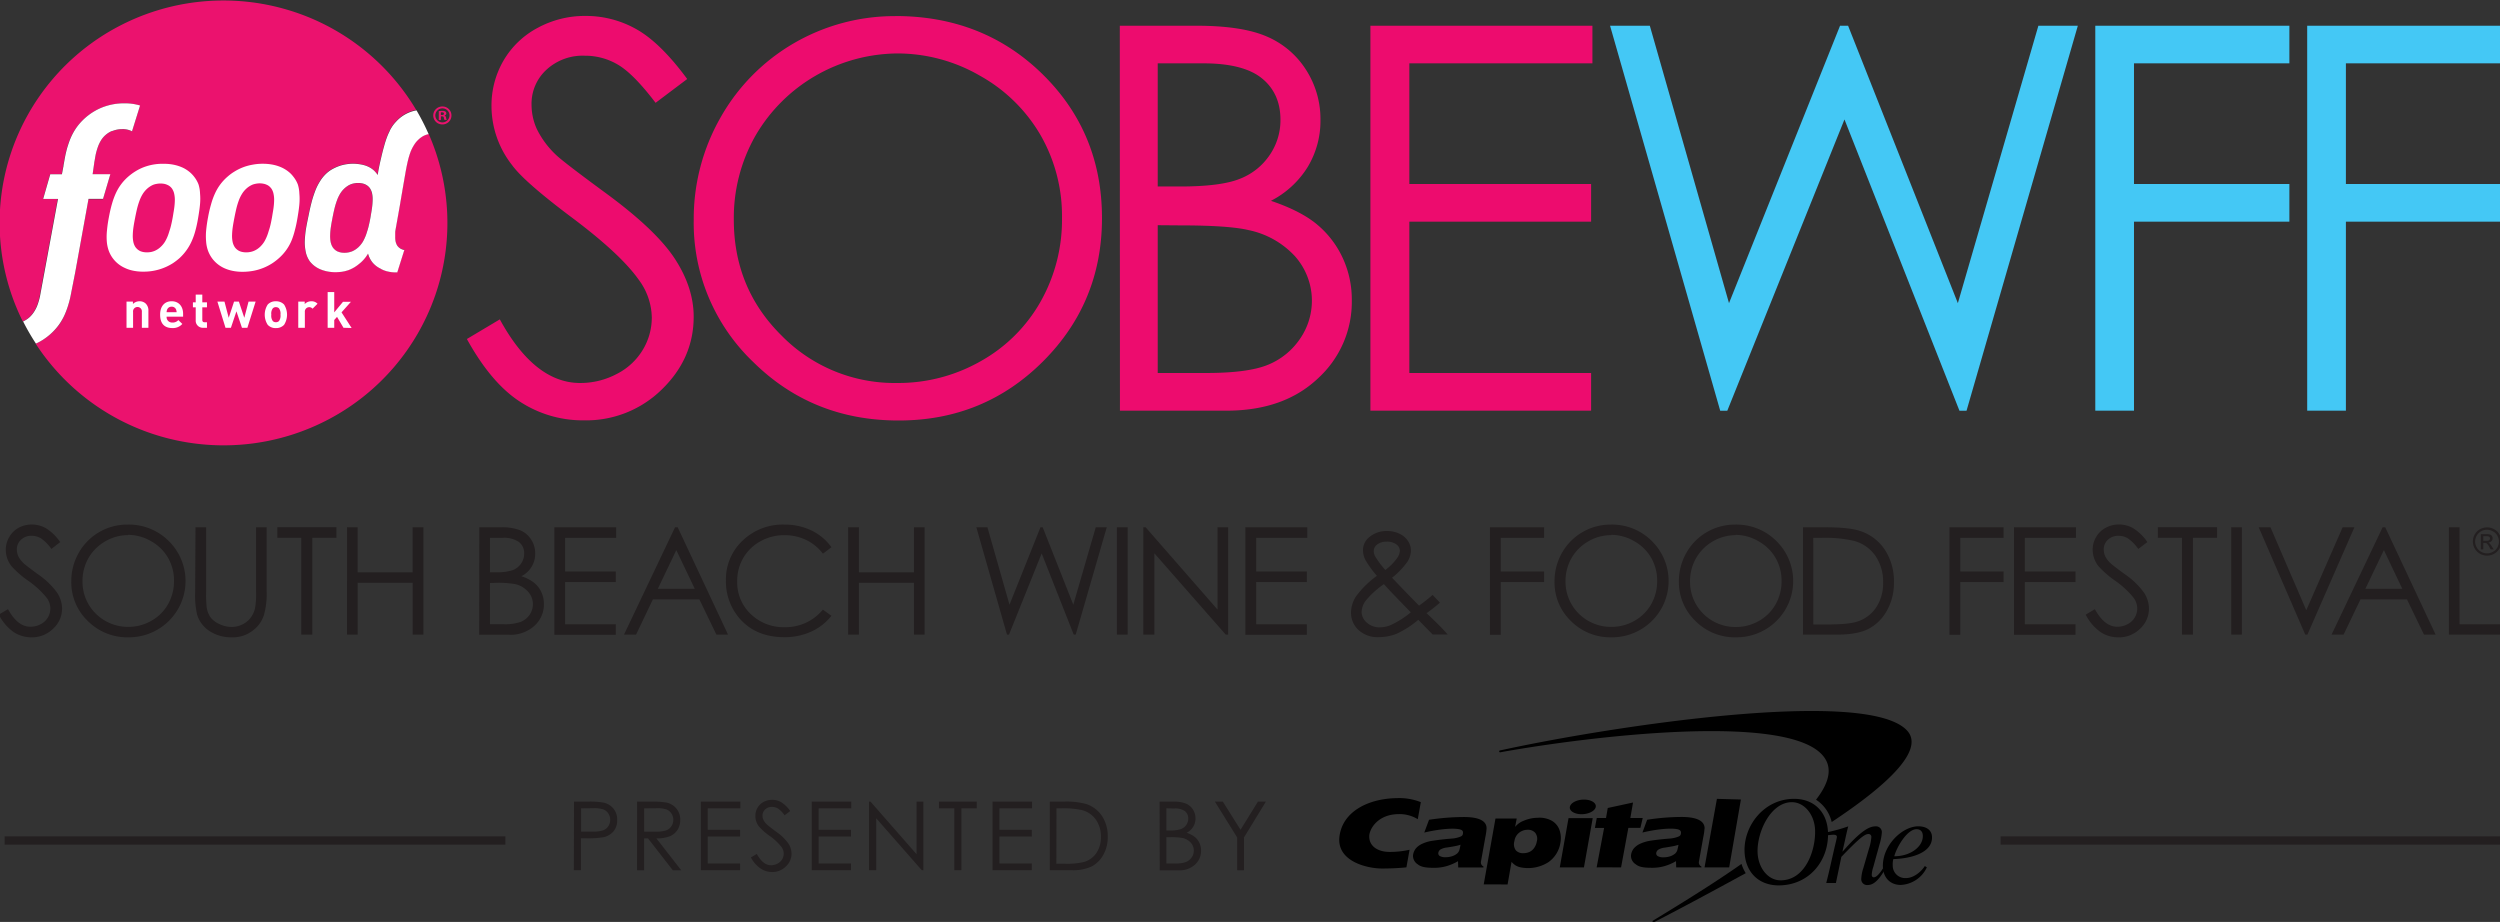 <svg fill="none" height="111" viewBox="0 0 301 111" width="301" xmlns="http://www.w3.org/2000/svg"><rect x="0" y="0" width="301" height="111" fill="#333333" stroke="none"/><path d="M56.213 40.816l3.965-2.364c2.791 5.107 6.016 7.66 9.674 7.66a9.325 9.325 0 0 0 4.409-1.089 7.723 7.723 0 0 0 3.138-2.915 7.522 7.522 0 0 0 1.078-3.876 7.818 7.818 0 0 0-1.586-4.568c-1.458-2.059-4.123-4.538-7.994-7.439-3.871-2.9-6.287-5.019-7.248-6.355a11.516 11.516 0 0 1-2.473-7.088 10.717 10.717 0 0 1 1.459-5.508 10.374 10.374 0 0 1 4.105-3.923 11.874 11.874 0 0 1 5.756-1.432c2.165-.01 4.293.55 6.17 1.623 1.912 1.082 3.937 3.072 6.075 5.97l-3.808 2.868c-1.756-2.308-3.253-3.83-4.49-4.567a7.75 7.75 0 0 0-4.04-1.106A6.432 6.432 0 0 0 65.788 8.4a5.538 5.538 0 0 0-1.79 4.19c0 1.011.214 2.01.63 2.932a10.89 10.89 0 0 0 2.307 3.118c.614.59 2.623 2.134 6.028 4.631 4.037 2.963 6.805 5.6 8.306 7.91 1.5 2.31 2.25 4.626 2.25 6.948 0 3.358-1.278 6.279-3.836 8.761a12.965 12.965 0 0 1-4.31 2.806 13.03 13.03 0 0 1-5.07.914 13.838 13.838 0 0 1-7.708-2.254c-2.308-1.497-4.436-4.01-6.383-7.541zm51.589-38.884c7.066 0 12.979 2.342 17.74 7.024 4.761 4.683 7.14 10.454 7.137 17.311 0 6.779-2.375 12.535-7.124 17.269-4.75 4.734-10.541 7.098-17.374 7.092-6.915 0-12.753-2.354-17.514-7.062a23.2 23.2 0 0 1-5.357-7.802 23.077 23.077 0 0 1-1.785-9.276 24.595 24.595 0 0 1 3.253-12.384 23.933 23.933 0 0 1 8.847-8.923 24.13 24.13 0 0 1 12.177-3.24zm.208 4.504a20.001 20.001 0 0 0-9.85 2.702 19.842 19.842 0 0 0-7.203 7.203 19.982 19.982 0 0 0-2.605 10.121c0 5.508 1.921 10.16 5.764 13.956a19.007 19.007 0 0 0 6.358 4.271c2.39.98 4.956 1.463 7.541 1.423a20.032 20.032 0 0 0 10.049-2.618 18.8 18.8 0 0 0 7.213-7.16 20.027 20.027 0 0 0 2.588-10.092 19.55 19.55 0 0 0-2.588-9.982 19.29 19.29 0 0 0-7.29-7.143 19.82 19.82 0 0 0-9.977-2.681zm26.813-3.339h9.197c3.695 0 6.537.437 8.526 1.31a10.418 10.418 0 0 1 4.712 4.016 10.962 10.962 0 0 1 1.726 6.02c.023 1.976-.5 3.92-1.513 5.622a11.206 11.206 0 0 1-4.451 4.114c2.427.819 4.293 1.78 5.598 2.885a11.525 11.525 0 0 1 3.048 4 11.9 11.9 0 0 1 1.091 5.083 12.421 12.421 0 0 1-1.03 5.159 12.497 12.497 0 0 1-3.075 4.28c-2.737 2.576-6.411 3.863-11.021 3.86H134.84zm4.566 4.53v14.827h2.669c3.246 0 5.63-.299 7.15-.898a7.666 7.666 0 0 0 3.624-2.834 7.41 7.41 0 0 0 1.335-4.3c0-2.121-.747-3.786-2.239-4.995-1.492-1.21-3.871-1.81-7.137-1.8zm0 19.488v17.794h5.782c3.41 0 5.91-.33 7.499-.992a8.515 8.515 0 0 0 3.837-3.105 8.065 8.065 0 0 0 1.432-5.079 8.074 8.074 0 0 0-2.02-4.877 10.476 10.476 0 0 0-5.59-3.152c-1.586-.379-4.35-.568-8.292-.568zm25.607-24.018h26.731v4.53h-22.042v14.527h21.885v4.537h-21.885v18.218h21.885v4.537h-26.574z" fill="#ed0c6e"/><path d="M193.851 3.097h4.787l9.534 33.402 13.37-33.402h.968L235.726 36.5l9.695-33.402h4.75l-13.4 46.353h-.853l-13.843-35.07-14.108 35.07h-.853zm58.422 0h23.368v4.53h-18.708v14.527h18.708v4.537h-18.708v22.75h-4.66V3.098zm25.513 0h23.372v4.53h-18.712v14.527h18.712v4.537h-18.712v22.75h-4.66V3.098z" fill="#44c8f5"/><path d="M32.675 22.7c-.075-.1-.161-.19-.256-.271a1.204 1.204 0 0 0-.32-.19 1.504 1.504 0 0 0-.383-.12 2.326 2.326 0 0 0-.887 0 2.137 2.137 0 0 0-.427.115 2.616 2.616 0 0 0-.729.47 2.98 2.98 0 0 0-.537.648c-.158.259-.29.533-.392.818-.113.312-.209.63-.286.953-.08.34-.157.704-.23 1.08-.072.378-.14.734-.192 1.081-.05.321-.079.645-.09.97-.012.284.008.568.06.848.045.233.135.456.265.656.145.205.342.369.571.475.123.053.252.091.384.114a2.484 2.484 0 0 0 .921-.012c.146-.028.289-.07.426-.128a2.442 2.442 0 0 0 .742-.487c.208-.195.388-.42.533-.665.153-.27.282-.554.383-.847.06-.161.115-.335.162-.509s.086-.3.12-.457a26.193 26.193 0 0 0 .414-2.14 7.72 7.72 0 0 0 .08-.949c.013-.27-.008-.54-.064-.805a1.794 1.794 0 0 0-.268-.648zm-11.955 0a1.328 1.328 0 0 0-.576-.462 1.714 1.714 0 0 0-.383-.123 2.447 2.447 0 0 0-.887.005 2.137 2.137 0 0 0-.426.114c-.13.055-.256.122-.375.2a2.91 2.91 0 0 0-.354.27c-.208.19-.39.409-.538.648a4.406 4.406 0 0 0-.387.818 8.511 8.511 0 0 0-.29.958 23.48 23.48 0 0 0-.23 1.076 26.56 26.56 0 0 0-.192 1.076 7.96 7.96 0 0 0-.09.974c-.012.277.008.554.06.826.044.236.133.46.264.661.075.1.16.193.256.276.097.078.203.145.315.199.124.052.252.09.384.114.15.027.303.04.456.038.156-.004.311-.02.465-.046.146-.031.288-.075.426-.132a2.458 2.458 0 0 0 .742-.491 2.89 2.89 0 0 0 .533-.661c.155-.27.284-.553.384-.847.06-.166.115-.34.166-.517.051-.178.081-.297.12-.45.08-.338.153-.698.225-1.067.035-.178.064-.347.094-.512.03-.166.064-.378.09-.56a7.72 7.72 0 0 0 .08-.949 3.21 3.21 0 0 0-.063-.805 1.794 1.794 0 0 0-.269-.631z" fill="#c51f41"/><g fill="#eb126e"><path d="M44.532 22.675a1.432 1.432 0 0 0-.58-.47 1.595 1.595 0 0 0-.388-.12 2.51 2.51 0 0 0-1.343.12c-.133.053-.26.12-.38.199a2.965 2.965 0 0 0-.895.928c-.16.268-.293.552-.396.847a8.945 8.945 0 0 0-.29.966 29.686 29.686 0 0 0-.427 2.177 8.46 8.46 0 0 0-.09.979c-.012.284.008.568.06.847.046.237.137.463.27.666.072.102.158.195.255.275.095.084.203.152.32.203.125.052.255.092.388.119.152.026.306.04.46.038a2.54 2.54 0 0 0 .895-.178c.138-.058.27-.129.393-.212a2.847 2.847 0 0 0 .899-.954c.154-.27.284-.553.388-.846.06-.166.115-.34.166-.517.052-.178.12-.424.167-.615.072-.305.136-.622.196-.953.03-.17.06-.334.08-.491.022-.157.065-.382.09-.564a8.02 8.02 0 0 0 .086-.957 3.254 3.254 0 0 0-.069-.814 1.815 1.815 0 0 0-.255-.673z"/><path d="M51.588 16.125a2.32 2.32 0 0 0-.426.127 2.217 2.217 0 0 0-.397.207c-.13.086-.253.183-.367.288a3.044 3.044 0 0 0-.567.683c-.17.268-.312.551-.426.847a9.67 9.67 0 0 0-.303 1.004c-.085.356-.166.737-.238 1.136-.047.237-.427 2.507-.75 4.355l-.427 2.393s0 .06-.026.149c-.025.089 0 .089-.025.131-.03.195-.056.377-.073.555v.449a2.59 2.59 0 0 0 .034.525c.033.201.104.394.21.568a1.275 1.275 0 0 0 .477.411c.102.051.211.088.324.11h.055l-.852 2.712h-.27a4.394 4.394 0 0 1-.886-.115 3.098 3.098 0 0 1-.738-.267 1.112 1.112 0 0 1-.119-.072 2.814 2.814 0 0 1-.99-.771 2.957 2.957 0 0 1-.52-1.042 4.203 4.203 0 0 1-.775.987l-.055.051c-.043.043-.09.08-.137.119l-.15.118a4.243 4.243 0 0 1-1.224.712 4.207 4.207 0 0 1-.852.208 6.13 6.13 0 0 1-.942.042 4.92 4.92 0 0 1-.882-.114 4.287 4.287 0 0 1-.797-.263 3.214 3.214 0 0 1-.666-.398 2.758 2.758 0 0 1-.511-.509 2.995 2.995 0 0 1-.508-1.165 5.588 5.588 0 0 1-.11-1.38c.021-.5.074-.999.157-1.492.086-.5.188-1 .29-1.483.103-.483.205-.979.329-1.47.123-.491.273-.975.452-1.449.17-.461.391-.901.66-1.313.258-.403.58-.761.955-1.06.217-.162.448-.304.691-.423.255-.128.52-.236.793-.322a5.9 5.9 0 0 1 .853-.178 5.28 5.28 0 0 1 1.769.089c.258.056.509.143.746.258.226.113.435.256.623.424.174.164.328.347.46.547.026-.178.051-.36.085-.547.086-.466.192-.957.312-1.462.119-.504.238-1 .37-1.457.116-.44.258-.87.427-1.292.055-.136.115-.267.179-.399 0-.033.043-.088.08-.16v-.034l.082-.149a8.85 8.85 0 0 1 .213-.351c.137-.202.29-.392.46-.568a4.347 4.347 0 0 1 2.444-1.39A26.924 26.924 0 0 0 34.11 1.037a27.097 27.097 0 0 0-20.037 2.25A26.816 26.816 0 0 0 1.219 18.726a26.622 26.622 0 0 0 1.527 19.98 3.025 3.025 0 0 0 1.321-1.17l.026-.037a4.13 4.13 0 0 0 .396-.814c.111-.312.204-.63.278-.953 0-.064 2.055-11.117 2.178-11.778h-1.77l.854-2.966H7.43l.145-.762c0-.106.034-.208.051-.318l.047-.246c.081-.474.175-1.008.273-1.385.062-.275.14-.547.23-.814.103-.331.226-.657.367-.974a7.012 7.012 0 0 1 3.688-3.52 7.175 7.175 0 0 1 2.733-.522h.064a6.297 6.297 0 0 1 1.833.263l-.972 3.114-.043-.021-.06-.034a2.417 2.417 0 0 0-1.07-.216c-.21 0-.42.02-.626.06a3.233 3.233 0 0 0-.537.16h-.055c-.138.053-.27.118-.396.195-.129.08-.251.17-.367.267a2.776 2.776 0 0 0-.554.635 3.96 3.96 0 0 0-.388.797 7.973 7.973 0 0 0-.282.974c0 .043-.055.314-.098.551-.042.237-.064.369-.072.424l-.2 1.406h2.131l-.878 2.966h-1.748l-1.612 8.897-.426 2.165c-.098.512-.183.94-.307 1.385a10.406 10.406 0 0 1-.524 1.5 7.195 7.195 0 0 1-.738 1.271c-.295.38-.628.729-.993 1.042a7.281 7.281 0 0 1-1.753 1.131A26.938 26.938 0 0 0 20.2 52.773a27.097 27.097 0 0 0 19.467-2.338 26.822 26.822 0 0 0 12.718-14.832 26.62 26.62 0 0 0-.767-19.47z"/><path d="M24.148 24.573c-.038.47-.11.983-.209 1.55-.098.568-.2 1.093-.328 1.568-.113.45-.264.889-.452 1.313a6.18 6.18 0 0 1-1.48 2.076 6.978 6.978 0 0 1-.792.61 6.508 6.508 0 0 1-3.479 1.021c-.43.01-.858-.027-1.28-.11a4.181 4.181 0 0 1-1.035-.339 3.691 3.691 0 0 1-1.932-2.059 4.333 4.333 0 0 1-.238-1.122 7.352 7.352 0 0 1 .02-1.327c.05-.536.128-1.069.231-1.597.107-.58.226-1.106.363-1.58.124-.45.284-.889.477-1.313a5.859 5.859 0 0 1 1.552-2.047c.25-.213.517-.407.797-.58.307-.191.631-.354.968-.487a6.348 6.348 0 0 1 2.46-.424c.43-.004.86.04 1.279.131.351.078.693.193 1.019.344.279.133.541.3.78.495.212.172.402.369.567.585.225.283.404.599.533.936.13.35.212.714.243 1.085.018.424-.003.85-.064 1.27zm11.955-.001c-.038.47-.111.983-.209 1.551s-.2 1.093-.328 1.568a9.128 9.128 0 0 1-.427 1.313 5.82 5.82 0 0 1-1.51 2.076 6.69 6.69 0 0 1-.792.61 6.415 6.415 0 0 1-2.136.877 7.08 7.08 0 0 1-1.339.144 5.902 5.902 0 0 1-1.279-.11 4.678 4.678 0 0 1-1.04-.335 3.697 3.697 0 0 1-1.927-2.063 4.165 4.165 0 0 1-.239-1.119 7.389 7.389 0 0 1 0-1.33 17.67 17.67 0 0 1 .23-1.601c.095-.532.218-1.058.367-1.576.123-.45.282-.89.478-1.314a5.859 5.859 0 0 1 1.551-2.046c.248-.216.515-.41.798-.58a6.042 6.042 0 0 1 2.132-.814 6.493 6.493 0 0 1 1.313-.119c.43 0 .858.046 1.279.136a4.87 4.87 0 0 1 1.01.343c.28.135.543.301.785.496.21.171.4.368.562.585.228.282.409.598.538.936.13.349.211.714.243 1.085.018.43-.002.86-.06 1.287z"/></g><path d="M32.509 27.242a6.933 6.933 0 0 1-.12.457c.065-.195.12-.398.171-.61.073-.3.132-.614.192-.945.03-.165.055-.33.081-.487-.03.17-.06.34-.094.513-.072.373-.145.733-.23 1.072z" fill="#c51f41"/><path d="M35.86 22.213a3.446 3.446 0 0 0-.537-.937 3.296 3.296 0 0 0-.563-.584 4.053 4.053 0 0 0-.784-.496 4.861 4.861 0 0 0-1.01-.343 6.075 6.075 0 0 0-1.28-.136c-.44-.005-.88.035-1.313.119-.756.133-1.48.41-2.132.813-.282.17-.55.364-.797.58a5.86 5.86 0 0 0-1.552 2.047 8.453 8.453 0 0 0-.477 1.313c-.15.519-.273 1.045-.367 1.576a17.636 17.636 0 0 0-.23 1.602c-.04.442-.04.888 0 1.33.027.382.108.758.238 1.119.132.348.314.675.542.97.368.468.843.842 1.386 1.093.332.152.681.264 1.04.335.42.083.85.12 1.279.11a7.07 7.07 0 0 0 1.338-.144 6.41 6.41 0 0 0 2.136-.877 6.69 6.69 0 0 0 .794-.61 5.82 5.82 0 0 0 1.509-2.076c.175-.427.317-.866.426-1.314.128-.474.235-.995.328-1.567.094-.572.171-1.08.21-1.55a7.194 7.194 0 0 0 0-1.272 4.12 4.12 0 0 0-.184-1.101zm-2.856 1.94a7.853 7.853 0 0 1-.081.949c-.026.178-.056.364-.09.555-.034.19-.051.322-.081.487-.06.33-.12.644-.192.945a6.979 6.979 0 0 1-.17.61c-.064.186-.103.348-.163.508-.101.294-.23.577-.383.848-.145.245-.325.47-.533.665a2.454 2.454 0 0 1-.742.487c-.137.057-.28.1-.426.127-.153.03-.309.047-.465.051a2.546 2.546 0 0 1-.456-.038 1.71 1.71 0 0 1-.384-.114 1.448 1.448 0 0 1-.571-.475c-.13-.2-.22-.423-.265-.657a3.68 3.68 0 0 1-.06-.847c.011-.325.041-.649.09-.97.052-.348.12-.708.192-1.08.073-.373.15-.742.23-1.08.077-.324.173-.642.286-.954.102-.285.234-.56.392-.818a2.98 2.98 0 0 1 .537-.648 2.608 2.608 0 0 1 .73-.47c.137-.053.28-.091.426-.115a2.324 2.324 0 0 1 .887 0c.132.023.261.063.383.119.116.047.224.111.32.19.095.082.18.172.256.272.13.197.22.417.264.648.056.263.08.532.069.8zM6.046 40.248a7.15 7.15 0 0 0 1.006-1.088c.289-.398.536-.824.737-1.271.213-.486.389-.988.525-1.5.124-.424.209-.873.307-1.386l.426-2.164 1.612-8.897h1.748l.878-2.966h-2.132l.2-1.407c0-.038.04-.216.073-.423.034-.208.09-.509.098-.551.072-.317.163-.63.273-.936.1-.28.23-.547.388-.797.151-.238.338-.453.554-.635a3.18 3.18 0 0 1 .367-.267c.126-.077.259-.142.396-.195h.056c.174-.07.354-.123.537-.161.207-.04.416-.06.627-.06a2.422 2.422 0 0 1 1.07.216l.06.034.042.022.972-3.114a6.297 6.297 0 0 0-1.833-.263h-.064a7.165 7.165 0 0 0-2.733.521 7.05 7.05 0 0 0-2.95 2.292 7.065 7.065 0 0 0-.72 1.233 8.738 8.738 0 0 0-.367.974 7.876 7.876 0 0 0-.23.814c-.099.377-.192.91-.273 1.385l-.047.246c0 .11-.034.212-.051.318l-.145.762H6.05l-.853 2.966h1.787c-.124.661-2.166 11.714-2.179 11.778a8.547 8.547 0 0 1-.277.953 4.13 4.13 0 0 1-.397.814l-.025.038a3.025 3.025 0 0 1-1.322 1.169c.462.916.976 1.806 1.54 2.665a6.43 6.43 0 0 0 .852-.462c.306-.197.597-.416.87-.657z" fill="#fff"/><path d="M20.558 27.242c-.038.152-.076.305-.119.449.06-.195.12-.394.166-.602.073-.3.132-.614.192-.94.03-.17.055-.33.081-.487-.03.165-.06.334-.094.512-.072.369-.145.729-.226 1.068z" fill="#c51f41"/><path d="M23.905 22.213a3.542 3.542 0 0 0-.533-.937 3.489 3.489 0 0 0-.567-.584 3.896 3.896 0 0 0-.78-.496 5.032 5.032 0 0 0-1.019-.343 5.734 5.734 0 0 0-1.279-.131 6.348 6.348 0 0 0-2.46.423 6.06 6.06 0 0 0-.968.488c-.28.173-.546.367-.797.58a5.859 5.859 0 0 0-1.552 2.046 8.911 8.911 0 0 0-.477 1.314c-.137.474-.256 1-.363 1.58a16.2 16.2 0 0 0-.23 1.597c-.047.44-.054.884-.021 1.326.03.383.11.76.238 1.123a3.64 3.64 0 0 0 1.932 2.059c.329.157.677.271 1.036.339.42.083.85.12 1.279.11a6.508 6.508 0 0 0 3.479-1.021c.278-.185.543-.389.793-.61A6.184 6.184 0 0 0 23.096 29c.187-.424.338-.864.451-1.314.128-.474.235-.995.328-1.567.094-.572.17-1.08.21-1.55a6.93 6.93 0 0 0 0-1.272 4.122 4.122 0 0 0-.18-1.084zm-2.856 1.94a7.833 7.833 0 0 1-.081.95c-.026.183-.056.37-.09.558a17.429 17.429 0 0 1-.273 1.428 6.41 6.41 0 0 1-.166.602c-.06.178-.107.351-.166.517-.1.294-.229.577-.384.847a2.887 2.887 0 0 1-.533.66 2.466 2.466 0 0 1-.742.492c-.137.057-.28.1-.426.132a3.322 3.322 0 0 1-.465.046 2.546 2.546 0 0 1-.456-.038 1.833 1.833 0 0 1-.384-.114 1.588 1.588 0 0 1-.315-.2 1.756 1.756 0 0 1-.256-.275 1.83 1.83 0 0 1-.264-.66 3.627 3.627 0 0 1-.06-.827c.01-.326.04-.652.09-.974.05-.34.119-.704.191-1.076.073-.373.15-.742.23-1.076.078-.325.175-.645.29-.958.101-.285.231-.559.388-.818.149-.24.33-.457.538-.648a2.742 2.742 0 0 1 .729-.471 2.14 2.14 0 0 1 .426-.113 2.457 2.457 0 0 1 .887-.004c.132.025.261.066.384.122a1.33 1.33 0 0 1 .575.462c.13.197.22.417.264.648.055.258.078.52.069.784zm26.638-9.503a4.25 4.25 0 0 0-.46.568 9.632 9.632 0 0 0-.214.352l-.08.148v.034c-.04.072-.065.127-.082.16a6.648 6.648 0 0 0-.179.4c-.169.42-.311.852-.426 1.291-.133.458-.252.945-.371 1.458-.12.512-.226.995-.312 1.461-.034.187-.06.369-.085.547a3.076 3.076 0 0 0-.46-.547 2.842 2.842 0 0 0-.623-.423 3.358 3.358 0 0 0-.746-.259 5.282 5.282 0 0 0-1.77-.089 5.804 5.804 0 0 0-.852.178 5.426 5.426 0 0 0-.793.322c-.243.12-.474.261-.69.424a4.357 4.357 0 0 0-.955 1.059 6.49 6.49 0 0 0-.661 1.313c-.178.474-.33.958-.452 1.45-.124.49-.23.99-.328 1.47-.099.478-.205.982-.29 1.482-.084.494-.136.992-.158 1.491-.02.464.017.928.11 1.382.084.42.257.817.508 1.165a3.133 3.133 0 0 0 1.177.906c.256.114.523.202.797.263.29.065.585.103.883.114.314.01.63-.004.942-.042.29-.04.576-.109.852-.208a4.244 4.244 0 0 0 1.224-.711l.15-.119c.046-.038.093-.076.136-.119l.055-.05a4.207 4.207 0 0 0 .776-.987c.102.378.28.732.52 1.042a2.814 2.814 0 0 0 .99.77c.038.027.077.051.119.073.233.12.481.21.737.267a4.4 4.4 0 0 0 .887.114h.269l.852-2.711h-.055a1.289 1.289 0 0 1-.802-.521 1.615 1.615 0 0 1-.209-.568 2.648 2.648 0 0 1-.034-.526v-.449c0-.177.043-.36.073-.555 0-.042.021-.089.026-.13.004-.043.025-.15.025-.15l.426-2.393c.312-1.847.704-4.118.75-4.355.073-.398.154-.78.24-1.136a9.5 9.5 0 0 1 .302-1.004c.114-.295.257-.58.427-.847.154-.254.345-.483.567-.682.113-.106.236-.203.366-.288a2.21 2.21 0 0 1 .397-.208c.138-.055.28-.098.426-.127a27.55 27.55 0 0 0-1.462-2.864c-.95.17-1.816.65-2.46 1.364zm-2.823 9.499c-.009.32-.037.64-.085.957-.026.182-.055.369-.09.564-.034.195-.05.322-.08.491-.06.33-.124.648-.197.953a7.534 7.534 0 0 1-.166.615c-.06.19-.107.352-.166.517a5.423 5.423 0 0 1-.388.847 3.177 3.177 0 0 1-.537.67 2.89 2.89 0 0 1-.363.283 2.33 2.33 0 0 1-.392.212 2.526 2.526 0 0 1-.895.178 2.574 2.574 0 0 1-.46-.038 2.068 2.068 0 0 1-.389-.119 1.242 1.242 0 0 1-.32-.203 1.449 1.449 0 0 1-.255-.275 1.854 1.854 0 0 1-.269-.666 3.72 3.72 0 0 1-.06-.847c.011-.328.04-.654.09-.979.051-.347.12-.711.192-1.088.072-.378.153-.75.234-1.09.079-.326.175-.649.29-.965a4.61 4.61 0 0 1 .397-.848 2.968 2.968 0 0 1 .895-.927c.12-.079.247-.146.38-.2a2.25 2.25 0 0 1 .426-.118 2.51 2.51 0 0 1 .917 0 1.595 1.595 0 0 1 .707.313c.099.08.186.173.26.276.13.198.22.42.265.652.055.275.075.555.06.835zM17.08 39.465v-1.907a.528.528 0 0 0-.53-.596.535.535 0 0 0-.509.374.528.528 0 0 0-.019.222v1.907h-.789v-3.153h.772v.288a1.097 1.097 0 0 1 .793-.326 1.038 1.038 0 0 1 .75.28 1.163 1.163 0 0 1 .32.894v2.017zm2.98-1.335a.649.649 0 0 0 .419.661.661.661 0 0 0 .276.042.883.883 0 0 0 .716-.296l.482.466a1.516 1.516 0 0 1-1.207.495c-.746 0-1.467-.339-1.467-1.618 0-1.03.559-1.61 1.382-1.61.886 0 1.385.644 1.385 1.508v.352zm1.134-.877a.547.547 0 0 0-.533-.326.549.549 0 0 0-.529.326.843.843 0 0 0-.073.339h1.207a.94.94 0 0 0-.072-.335zm3.291 2.211a.859.859 0 0 1-.868-.544.842.842 0 0 1-.053-.358v-1.56h-.337v-.6h.337v-.933h.793v.932h.563v.602h-.563v1.512c0 .183.085.284.273.284h.29v.665zm5.3.001h-.653l-.665-1.979-.665 1.979h-.652l-.977-3.153h.853l.512 1.95.643-1.95h.58l.653 1.95.511-1.95h.853zm4.416-.352a1.31 1.31 0 0 1-.985.39 1.286 1.286 0 0 1-.98-.39 2.252 2.252 0 0 1 0-2.449 1.28 1.28 0 0 1 .98-.39 1.318 1.318 0 0 1 .985.39 2.273 2.273 0 0 1 0 2.449zm-.614-1.991a.512.512 0 0 0-.37-.14.489.489 0 0 0-.367.14 1.054 1.054 0 0 0-.184.762c-.039.271.027.547.184.771a.487.487 0 0 0 .366.14.513.513 0 0 0 .371-.14c.155-.225.22-.5.184-.77a1.075 1.075 0 0 0-.184-.763zm4.047.046a.53.53 0 0 0-.93.398v1.898h-.793v-3.151h.776v.3a1.058 1.058 0 0 1 .797-.339.96.96 0 0 1 .746.297zm3.721 2.296l-.775-1.313-.337.377v.936h-.793v-4.3h.793v2.445l1.053-1.271h.955l-1.13 1.27 1.215 1.882-.98-.026z" fill="#fff"/><path d="M54.355 13.892a1.07 1.07 0 0 1-.68 1.012c-.136.053-.28.08-.425.077a1.09 1.09 0 0 1-.769-.317 1.077 1.077 0 0 1 0-1.527 1.09 1.09 0 0 1 .77-.317 1.085 1.085 0 0 1 1.019.656c.056.132.084.273.084.416zm-1.94 0c0 .225.09.44.25.6a.855.855 0 0 0 1.455-.6c0-.225-.09-.44-.25-.6a.855.855 0 0 0-1.455.6zm.665.564h-.252v-1.072a2.03 2.03 0 0 1 .426-.034.66.66 0 0 1 .376.08.292.292 0 0 1 .106.233.27.27 0 0 1-.221.25.324.324 0 0 1 .196.263c.01.093.037.184.08.267h-.272a.88.88 0 0 1-.085-.263c0-.114-.086-.17-.222-.17h-.12zm0-.606h.12c.14 0 .25-.047.25-.161 0-.115-.072-.161-.23-.161a.543.543 0 0 0-.14 0z" fill="#eb126e"/><path d="M209.677 104.014c-3.036 2.139-6.638 4.385-10.51 6.74l-.153.089a.122.122 0 0 0-.031.033.131.131 0 0 0-.016.043.118.118 0 0 0 .055.116.106.106 0 0 0 .042.015.114.114 0 0 0 .086-.02l.128-.068c3.283-1.695 7.056-3.724 10.851-5.8l.059-.034a4.625 4.625 0 0 1-.511-1.114zm19.944-16.044c-4.792-5.25-35.612-.53-48.718 2.317l-.303.064a.123.123 0 0 0-.098.135.119.119 0 0 0 .136.093l.303-.059c10.859-1.923 33.438-4.584 38.299.204 1.483 1.461 1.129 3.342-.589 5.562a4.409 4.409 0 0 1 1.885 2.686c6.706-4.436 11.217-8.664 9.085-11.002z" fill="#000"/><path d="M211.613 102.633c.064 1.847 1.24 3.359 2.771 3.359 2.984 0 4.238-3.626 4.152-6.05-.064-1.851-1.279-3.36-2.801-3.36-2.562.013-4.208 3.61-4.122 6.051zm-1.569-.098c-.111-3.152 2.374-6.355 5.968-6.355 2.414 0 3.995 1.597 4.081 4.046.119 3.326-2.205 6.376-5.969 6.376-2.413-.021-3.991-1.614-4.08-4.075zm-34.197-.835c-.164.06-.332.107-.504.14-.204.047-.584.115-1.129.199a1.993 1.993 0 0 0-.789.242.58.58 0 0 0-.247.385.368.368 0 0 0 .166.394c.223.117.474.168.725.149.254 0 .507-.039.75-.115.224-.068.432-.179.614-.326a.988.988 0 0 0 .264-.381c.064-.226.114-.455.15-.687zm3.137-1.936a7.553 7.553 0 0 1-.14.983l-.533 2.966a.537.537 0 0 0 .298.61v.118h-3.04l-.025-.754c-.458.27-.949.478-1.462.619a5.361 5.361 0 0 1-1.459.178c-.98 0-1.543-.102-1.931-.424a1.214 1.214 0 0 1-.567-1.059c.034-.321.162-.626.367-.877.225-.244.502-.436.81-.563a4.335 4.335 0 0 1 1.219-.339 30.527 30.527 0 0 1 2.29-.259 3.313 3.313 0 0 0 1.001-.224c.209-.081.29-.17.32-.339.06-.305-.038-.479-.447-.56-1.096-.211-3.147.14-4.204.403l.575-1.542a28.369 28.369 0 0 1 4.076-.33c2.175-.026 2.874.593 2.852 1.393zm8.813 4.673l1.053-5.931h2.912l-1.057 5.931zm1.215-7.287c.085-.487.853-.881 1.705-.881.853 0 1.497.394 1.412.881-.086.487-.853.881-1.706.881s-1.501-.398-1.411-.88zm13.076 4.567a6.15 6.15 0 0 1-.507.136c-.205.046-.58.11-1.13.199a1.935 1.935 0 0 0-.784.246.592.592 0 0 0-.252.377.372.372 0 0 0 .166.394c.225.12.479.173.734.152.253 0 .504-.039.746-.114.223-.07.431-.181.614-.326a.993.993 0 0 0 .26-.382c.064-.224.116-.452.153-.682zm3.134-1.944a6.57 6.57 0 0 1-.141.987l-.529 2.965a.55.55 0 0 0 .299.611v.101h-3.036l-.025-.754c-.458.27-.95.478-1.463.619a5.226 5.226 0 0 1-1.462.178c-.981 0-1.539-.098-1.927-.424a1.196 1.196 0 0 1-.567-1.055 1.59 1.59 0 0 1 .367-.881c.224-.245.501-.438.81-.564a4.738 4.738 0 0 1 1.215-.343c.541-.08 1.279-.174 2.293-.254.341-.024.676-.098.994-.22.213-.081.298-.174.328-.344.055-.296-.043-.474-.426-.559-1.1-.216-3.147.14-4.204.403l.571-1.542a27.88 27.88 0 0 1 4.08-.335c2.158-.009 2.857.614 2.836 1.41h-.013zm-35.511 2.537c-.793.178-1.604.265-2.417.259-1.39 0-2.494-.686-2.435-1.945.043-.847 1.041-2.605 3.577-2.605a4.174 4.174 0 0 1 2.264.614l.367-2.055a7.083 7.083 0 0 0-2.878-.483c-3.325.038-6.519 1.538-6.915 4.593-.397 3.054 3.411 3.885 5.116 3.881.976 0 1.995-.043 2.942-.14zm23.654-3.825l.209-1.204 3.044-.66-.324 1.864h1.492l-.282 1.19h-1.449l-.878 4.762s-2.929-.021-2.942 0l.899-4.753h-1.108l.226-1.2h1.113zm14.828 5.948l-2.967.004 1.492-8.257 2.887.08zm-24.246-4.529a1.667 1.667 0 0 0-1.036.348 1.549 1.549 0 0 0-.575 1.012 1.282 1.282 0 0 0 .17 1.115 1.143 1.143 0 0 0 .9.343c.254.005.506-.045.737-.149.231-.107.428-.274.572-.483.162-.235.271-.502.319-.783.053-.178.062-.366.026-.548a1.175 1.175 0 0 0-.23-.499 1.133 1.133 0 0 0-.883-.356zm-5.308 6.576l1.416-7.931h2.558l-.196 1.012a2.443 2.443 0 0 1 1.065-.754 4.394 4.394 0 0 1 1.65-.347 3.054 3.054 0 0 1 1.578.292c.475.23.843.632 1.032 1.123.191.514.236 1.072.128 1.61a3.51 3.51 0 0 1-1.437 2.317 4.545 4.545 0 0 1-3.385.619 1.94 1.94 0 0 1-.58-.229 2.539 2.539 0 0 1-.478-.424l-.477 2.72zm52.867-5.847c0-.479-.256-.797-.751-.797-1.193 0-2.464 2.322-2.681 3.258 1.94 0 3.466-1.156 3.432-2.461zm.256 3.643l.23.153a3.636 3.636 0 0 1-1.279 1.501 3.67 3.67 0 0 1-1.88.617c-1.139 0-2.072-.754-2.132-2.169-.094-2.542 2.298-4.89 4.263-4.89.853 0 1.616.365 1.65 1.272.073 2.016-2.775 2.631-4.655 2.673a2.373 2.373 0 0 0-.073.746 1.496 1.496 0 0 0 .453 1.122 1.519 1.519 0 0 0 1.142.42c.895 0 1.807-.729 2.264-1.445z" fill="#000"/><path d="M220.067 100.565c.205-.025.529-.063.669-.063.214 0 .427.042.427.254 0 .123-.222 1.021-.273 1.228l-.452 1.992a77.61 77.61 0 0 1-.559 2.338h1.164l.657-3.152c1.999-2.067 2.771-2.745 3.244-2.745a.344.344 0 0 1 .27.096.337.337 0 0 1 .097.268 5.955 5.955 0 0 1-.294 1.428l-.669 2.3c-.146.424-.23.866-.252 1.314a.707.707 0 0 0 .047.298.702.702 0 0 0 .733.435c.853 0 1.471-.886 2.013-1.754l-.158-.284c-.218.352-.725 1.11-1.122 1.11-.127 0-.247-.081-.251-.292.015-.32.077-.635.183-.937l.742-2.694c.152-.478.25-.971.29-1.47a.702.702 0 0 0-.21-.549.699.699 0 0 0-.557-.193c-.768 0-1.787.559-3.944 3.025h-.03l.273-1.203c.145-.657.29-1.343.426-1.822a19.12 19.12 0 0 1-2.477.695z" fill="#000"/><path d="M69.11 96.515h1.663a9.446 9.446 0 0 1 1.919.123c.457.105.866.357 1.164.716.31.384.471.867.452 1.36.024.49-.127.97-.427 1.36-.31.37-.739.626-1.215.724-.704.113-1.418.157-2.131.132h-.593v3.842h-.853l.022-8.257zm.853.81v2.8h1.407c.423.021.846-.032 1.25-.157.255-.095.473-.269.622-.496.15-.23.228-.497.226-.77a1.367 1.367 0 0 0-.226-.76 1.244 1.244 0 0 0-.597-.49 3.615 3.615 0 0 0-1.21-.145l-1.472.017zm6.741-.81h1.654c.628-.02 1.255.017 1.876.11.472.1.896.355 1.202.725.317.383.482.868.465 1.364.01.418-.101.83-.32 1.186a1.974 1.974 0 0 1-.912.775 4.231 4.231 0 0 1-1.637.267l2.984 3.834h-1.01l-2.985-3.834h-.469v3.834H76.7zm.853.81v2.804h1.432c.415.018.83-.035 1.228-.157.257-.097.475-.274.623-.504.15-.23.228-.498.225-.771a1.332 1.332 0 0 0-.822-1.242 3.618 3.618 0 0 0-1.22-.144l-1.466.013zm6.825-.81h4.758v.81h-3.93v2.584h3.896v.809h-3.9v3.245h3.9v.809h-4.724zm6.028 6.719l.708-.423c.5.911 1.07 1.364 1.706 1.364a1.66 1.66 0 0 0 .784-.191 1.42 1.42 0 0 0 .563-.521 1.34 1.34 0 0 0 .192-.69 1.41 1.41 0 0 0-.286-.814 6.685 6.685 0 0 0-1.424-1.326 7.186 7.186 0 0 1-1.279-1.127 2.051 2.051 0 0 1-.426-1.27 1.893 1.893 0 0 1 .26-.984c.171-.297.424-.54.729-.699a2.13 2.13 0 0 1 1.028-.254c.384-.004.763.095 1.095.288.431.277.8.639 1.083 1.063l-.678.513a3.24 3.24 0 0 0-.797-.818 1.422 1.422 0 0 0-.72-.195 1.145 1.145 0 0 0-.823.306.984.984 0 0 0-.32.745c0 .18.04.358.115.521.105.21.25.396.426.551.111.107.47.39 1.075.847.57.382 1.07.857 1.48 1.407.252.366.392.797.4 1.241a2.08 2.08 0 0 1-.687 1.559 2.286 2.286 0 0 1-1.667.666 2.467 2.467 0 0 1-1.372-.424 3.696 3.696 0 0 1-1.164-1.335zm7.321-6.719h4.762v.81h-3.93v2.584h3.896v.809h-3.897v3.245h3.897v.809h-4.728zm6.898 8.257v-8.257h.179l5.543 6.33v-6.33h.819v8.257h-.188l-5.487-6.253v6.253zm8.421-7.448v-.809h4.553v.81h-1.85v7.447h-.853v-7.448zm6.45-.809h4.763v.81h-3.931v2.584h3.897v.809h-3.897v3.245h3.897v.809H119.5zm6.894 8.257v-8.257h1.705a8.811 8.811 0 0 1 2.703.297 3.628 3.628 0 0 1 1.893 1.457 4.44 4.44 0 0 1 .678 2.478 4.321 4.321 0 0 1-.537 2.182 3.45 3.45 0 0 1-1.403 1.394 5.333 5.333 0 0 1-2.413.449zm.793-.779h.964a8.908 8.908 0 0 0 2.387-.216 2.738 2.738 0 0 0 1.475-1.089c.372-.574.56-1.246.537-1.928a3.511 3.511 0 0 0-.584-2.042 2.937 2.937 0 0 0-1.62-1.16 9.913 9.913 0 0 0-2.558-.234h-.588zm12.428-7.478h1.637a3.888 3.888 0 0 1 1.522.233c.353.145.651.395.853.716.208.32.316.692.311 1.072.005.352-.09.698-.272 1a1.989 1.989 0 0 1-.793.733c.361.109.699.282.997.512.231.198.418.442.546.716.129.285.195.595.192.907a2.214 2.214 0 0 1-.729 1.695 2.746 2.746 0 0 1-1.966.69h-2.281zm.815.81v2.66h.473c.432.02.865-.034 1.279-.161.262-.1.488-.275.648-.504a1.33 1.33 0 0 0 .234-.767 1.09 1.09 0 0 0-.396-.89 2.019 2.019 0 0 0-1.279-.322l-.959-.017zm0 3.473v3.165h1.027c.454.023.907-.037 1.339-.178a1.54 1.54 0 0 0 .682-.551c.167-.238.256-.522.256-.813a1.393 1.393 0 0 0-.363-.962 1.88 1.88 0 0 0-.993-.563 7.711 7.711 0 0 0-1.479-.098zm5.844-4.283h.955l2.132 3.39 2.094-3.39h.959l-2.639 4.317v3.949h-.819v-3.949z" fill="#231f20"/><path d="M.559 101.196h60.29m180.024 0h60.285" stroke="#231f20" stroke-miterlimit="10"/><path d="M-.145 74.001l1.108-.66c.776 1.427 1.676 2.118 2.695 2.118.428.003.85-.1 1.228-.3a2.12 2.12 0 0 0 1.177-1.894 2.185 2.185 0 0 0-.427-1.272c-.64-.787-1.39-1.48-2.225-2.059a11.322 11.322 0 0 1-2.025-1.766 3.211 3.211 0 0 1-.691-1.979c0-.541.147-1.073.426-1.538.26-.461.644-.842 1.109-1.101a3.321 3.321 0 0 1 1.607-.398c.599 0 1.187.156 1.705.453a5.823 5.823 0 0 1 1.706 1.665l-1.062.822a4.963 4.963 0 0 0-1.249-1.271 2.142 2.142 0 0 0-1.13-.31 1.777 1.777 0 0 0-1.279.475 1.559 1.559 0 0 0-.499 1.17c0 .281.059.56.175.817.163.318.381.604.644.847.17.166.733.593 1.68 1.293a9.457 9.457 0 0 1 2.32 2.203c.394.573.612 1.25.626 1.944a3.274 3.274 0 0 1-1.079 2.436 3.598 3.598 0 0 1-2.613 1.038 3.855 3.855 0 0 1-2.132-.627 5.84 5.84 0 0 1-1.795-2.106zM15.349 63.16a6.788 6.788 0 0 1 2.675.474c.85.336 1.622.841 2.27 1.483a6.766 6.766 0 0 1 1.907 3.484 6.74 6.74 0 0 1-.381 3.948 6.79 6.79 0 0 1-2.538 3.06 6.854 6.854 0 0 1-3.827 1.125 6.702 6.702 0 0 1-4.882-1.965A6.469 6.469 0 0 1 9.08 72.59a6.434 6.434 0 0 1-.497-2.589c-.007-1.21.305-2.4.904-3.453a6.668 6.668 0 0 1 2.467-2.487 6.723 6.723 0 0 1 3.396-.902zm.06 1.271c-.965 0-1.91.26-2.738.75a5.402 5.402 0 0 0-2.012 1.995 5.586 5.586 0 0 0-.725 2.822 5.4 5.4 0 0 0 1.59 3.877 5.496 5.496 0 0 0 3.893 1.601 5.57 5.57 0 0 0 2.8-.729 5.25 5.25 0 0 0 2.013-1.995c.483-.86.731-1.83.72-2.813a5.48 5.48 0 0 0-.72-2.784 5.351 5.351 0 0 0-2.033-1.991 5.509 5.509 0 0 0-2.793-.767l.004.034zm8.129-.945h1.28v7.8c-.016.578.003 1.157.055 1.733.045.453.198.889.447 1.27.283.372.658.663 1.088.848a3.48 3.48 0 0 0 1.48.347c.427 0 .849-.093 1.235-.275.385-.17.724-.429.99-.754.277-.343.477-.742.584-1.17a9.49 9.49 0 0 0 .132-2.02v-7.779h1.279v7.8a9.334 9.334 0 0 1-.341 2.8 3.777 3.777 0 0 1-1.36 1.856 3.91 3.91 0 0 1-2.473.792 4.763 4.763 0 0 1-2.695-.745 3.607 3.607 0 0 1-1.505-1.979 10.47 10.47 0 0 1-.238-2.724zm9.853 1.263v-1.271h7.112v1.27h-2.904v11.66h-1.326v-11.66h-2.882zm8.391-1.263h1.279v5.419h6.62v-5.419h1.301v12.922h-1.3v-6.236H43.06v6.236h-1.28V63.486zm15.928 0h2.558a6.052 6.052 0 0 1 2.375.365c.542.23 1 .62 1.313 1.118a3.04 3.04 0 0 1 .482 1.695 2.989 2.989 0 0 1-.427 1.567c-.298.49-.727.888-1.24 1.148.566.17 1.095.443 1.56.805a3.2 3.2 0 0 1 .853 1.115c.203.445.306.93.303 1.419a3.46 3.46 0 0 1-1.143 2.63 4.28 4.28 0 0 1-3.074 1.077h-3.573zm1.28 1.271v4.14h.74a5.91 5.91 0 0 0 1.996-.25 2.16 2.16 0 0 0 1.01-.793c.246-.352.375-.77.372-1.199a1.685 1.685 0 0 0-.623-1.394 3.174 3.174 0 0 0-1.99-.504h-1.506zm0 5.44v4.957h1.61a5.756 5.756 0 0 0 2.09-.28 2.372 2.372 0 0 0 1.07-.847c.261-.373.4-.817.4-1.27a2.187 2.187 0 0 0-.566-1.5 2.92 2.92 0 0 0-1.56-.928c-.765-.13-1.54-.183-2.316-.157l-.729.025zm7.754-6.711h7.44v1.271H68.04v4.05h6.101v1.272h-6.1v5.084h6.1v1.27h-7.397zm14.85 0l6.062 12.922h-1.402l-2.047-4.237h-5.602l-2.025 4.237h-1.45l6.144-12.922zm-.166 2.746l-2.226 4.66h4.447l-2.222-4.66zm18.678-.348l-1.028.78a5.59 5.59 0 0 0-2.038-1.665 6 6 0 0 0-2.613-.564 5.793 5.793 0 0 0-2.882.742 5.36 5.36 0 0 0-2.055 1.995 5.48 5.48 0 0 0-.73 2.813 5.25 5.25 0 0 0 1.625 3.944 5.693 5.693 0 0 0 4.118 1.585 5.83 5.83 0 0 0 2.53-.54 5.793 5.793 0 0 0 2.041-1.578l1.032.745a6.522 6.522 0 0 1-2.43 1.902 7.64 7.64 0 0 1-3.249.674c-2.273 0-4.072-.754-5.385-2.258a6.799 6.799 0 0 1-1.641-4.588c-.018-.89.15-1.775.495-2.597a6.41 6.41 0 0 1 1.509-2.178 6.94 6.94 0 0 1 5.018-1.936 7.398 7.398 0 0 1 3.291.716 6.428 6.428 0 0 1 2.392 2.008zm2.008-2.398h1.3v5.419h6.626v-5.419h1.279v12.922h-1.279v-6.236h-6.626v6.236h-1.3zm15.438 0h1.334l2.656 9.32 3.731-9.32h.268l3.684 9.32 2.703-9.32h1.326l-3.739 12.922h-.239l-3.858-9.778-3.935 9.778h-.243zm16.917 0h1.301v12.922h-1.301zm3.185 12.922V63.486h.282l8.654 9.906v-9.906h1.28v12.922h-.29l-8.591-9.787v9.787zm12.287-12.922h7.457v1.271h-6.156v4.05h6.101v1.272h-6.101v5.084h6.101v1.27h-7.402zm22.545 8.144l.883.927a19.78 19.78 0 0 1-1.612 1.27c.356.326.818.77 1.386 1.335.448.445.831.848 1.155 1.23h-1.812l-1.726-1.768a11.242 11.242 0 0 1-2.639 1.695 5.899 5.899 0 0 1-2.132.394 3.373 3.373 0 0 1-2.413-.847 2.82 2.82 0 0 1-.913-2.14 3.606 3.606 0 0 1 .614-1.94 11.414 11.414 0 0 1 2.503-2.457 11.853 11.853 0 0 1-1.373-1.89 2.663 2.663 0 0 1-.303-1.165 2.004 2.004 0 0 1 .751-1.597 3.197 3.197 0 0 1 2.157-.742 3.382 3.382 0 0 1 1.488.327c.418.19.773.494 1.023.877.231.343.354.747.354 1.16a2.618 2.618 0 0 1-.46 1.386 9.363 9.363 0 0 1-1.816 1.877l1.973 2.054 1.28 1.301c.566-.4 1.111-.83 1.632-1.288zm-5.862-1.301a10.588 10.588 0 0 0-2.174 1.97 2.438 2.438 0 0 0-.512 1.36 1.716 1.716 0 0 0 .627 1.304 2.23 2.23 0 0 0 1.543.568c.467 0 .929-.097 1.356-.284a10.992 10.992 0 0 0 2.396-1.52l-2.051-2.12a38.46 38.46 0 0 1-1.185-1.278zm.158-1.695a6.594 6.594 0 0 0 1.424-1.432 1.66 1.66 0 0 0 .337-.89.947.947 0 0 0-.427-.77 1.884 1.884 0 0 0-1.164-.327c-.402-.019-.799.1-1.125.334a.964.964 0 0 0-.426.788c-.001.232.059.46.174.662.35.573.754 1.112 1.207 1.61zm12.607-5.148h6.519v1.271h-5.218v4.05h5.218v1.272h-5.218v6.355h-1.301V63.485zm14.522-.326a6.756 6.756 0 0 1 4.945 1.957 6.747 6.747 0 0 1 1.526 7.431 6.795 6.795 0 0 1-2.538 3.06 6.855 6.855 0 0 1-3.827 1.126 6.7 6.7 0 0 1-4.881-1.965 6.447 6.447 0 0 1-1.97-4.767 6.89 6.89 0 0 1 .904-3.453 6.673 6.673 0 0 1 2.468-2.486 6.733 6.733 0 0 1 3.394-.903zm.059 1.271c-.963 0-1.909.26-2.737.75a5.402 5.402 0 0 0-2.021 2.012 5.58 5.58 0 0 0-.724 2.822 5.4 5.4 0 0 0 1.602 3.872 5.496 5.496 0 0 0 3.897 1.59 5.567 5.567 0 0 0 2.801-.73 5.246 5.246 0 0 0 2.013-1.995 5.568 5.568 0 0 0 .72-2.813 5.446 5.446 0 0 0-.72-2.784 5.35 5.35 0 0 0-2.034-1.991 5.509 5.509 0 0 0-2.78-.767zm14.939-1.271a6.794 6.794 0 0 1 4.946 1.957 6.75 6.75 0 0 1 1.525 7.433 6.795 6.795 0 0 1-2.54 3.06 6.854 6.854 0 0 1-3.828 1.124 6.7 6.7 0 0 1-4.882-1.966 6.467 6.467 0 0 1-1.991-4.766 6.85 6.85 0 0 1 .908-3.453 6.566 6.566 0 0 1 2.473-2.49 6.704 6.704 0 0 1 3.389-.899zm.056 1.27a5.572 5.572 0 0 0-2.747.754 5.52 5.52 0 0 0-2.007 2.01 5.551 5.551 0 0 0-.729 2.82 5.405 5.405 0 0 0 1.59 3.878 5.472 5.472 0 0 0 3.893 1.6 5.568 5.568 0 0 0 2.801-.728 5.25 5.25 0 0 0 2.012-1.995 5.57 5.57 0 0 0 .721-2.814 5.437 5.437 0 0 0-.721-2.783 5.35 5.35 0 0 0-2.033-1.991 5.512 5.512 0 0 0-2.797-.784l.017.034zm8.113 11.978V63.486h2.695c1.947 0 3.359.154 4.238.462a5.641 5.641 0 0 1 2.954 2.288 6.896 6.896 0 0 1 1.066 3.872 6.739 6.739 0 0 1-.853 3.42 5.374 5.374 0 0 1-2.191 2.177c-.9.47-2.157.703-3.782.703zm1.245-1.22h1.505c1.795 0 3.044-.11 3.739-.335a4.301 4.301 0 0 0 2.307-1.694 5.209 5.209 0 0 0 .852-3.017 5.515 5.515 0 0 0-.908-3.194 4.613 4.613 0 0 0-2.558-1.818 15.413 15.413 0 0 0-4.02-.368h-.921zm16.393-11.702h6.514v1.271h-5.214v4.05h5.214v1.272h-5.214v6.355h-1.3V63.485zm7.772 0h7.457v1.271h-6.156v4.05h6.101v1.272h-6.101v5.084h6.101v1.27h-7.402zm8.63 10.515l1.104-.66c.78 1.427 1.675 2.118 2.699 2.118.428.003.85-.1 1.228-.301.362-.184.665-.466.874-.813.196-.327.301-.7.302-1.08a2.197 2.197 0 0 0-.426-1.272 10.61 10.61 0 0 0-2.23-2.072 11.495 11.495 0 0 1-2.025-1.766 3.237 3.237 0 0 1-.686-1.979 2.979 2.979 0 0 1 .426-1.538c.273-.463.67-.841 1.147-1.093a3.301 3.301 0 0 1 1.603-.398 3.43 3.43 0 0 1 1.705.453 5.86 5.86 0 0 1 1.706 1.665l-1.096.827a5.026 5.026 0 0 0-1.254-1.271 2.138 2.138 0 0 0-1.125-.31 1.792 1.792 0 0 0-1.279.475 1.562 1.562 0 0 0-.499 1.17c.001.28.06.56.175.817.163.318.383.605.648.847.17.165.729.593 1.68 1.292a9.431 9.431 0 0 1 2.315 2.203c.395.574.612 1.25.626 1.945a3.272 3.272 0 0 1-1.074 2.44 3.593 3.593 0 0 1-2.609 1.038 3.829 3.829 0 0 1-2.132-.627 5.756 5.756 0 0 1-1.803-2.11zm8.688-9.252v-1.271h7.129v1.27h-2.9v11.66h-1.325v-11.66h-2.904zm8.834-1.263h1.279v12.922h-1.279zm3.309 0h1.415l4.311 9.986 4.378-9.986h1.416l-5.658 12.922h-.26zm15.233 0l6.067 12.922h-1.403l-2.046-4.237h-5.602l-2.03 4.237h-1.449l6.148-12.922zm-.162 2.746l-2.23 4.66h4.447zm7.828-2.746h1.279v11.676h5.005v1.246h-6.284zm4.592.009c.298 0 .591.076.852.22.271.144.493.364.64.631.149.258.228.55.23.847a1.739 1.739 0 0 1-.226.848 1.596 1.596 0 0 1-.635.631 1.715 1.715 0 0 1-1.706 0 1.57 1.57 0 0 1-.635-.631 1.694 1.694 0 0 1-.23-.847c.002-.298.081-.59.23-.848a1.61 1.61 0 0 1 .644-.631 1.77 1.77 0 0 1 .836-.22zm0 .284a1.474 1.474 0 0 0-.704.182 1.341 1.341 0 0 0-.537.53 1.436 1.436 0 0 0-.192.711c.001.249.067.492.192.707.121.223.305.405.529.526a1.432 1.432 0 0 0 1.428 0 1.34 1.34 0 0 0 .529-.526 1.425 1.425 0 0 0-.005-1.42 1.27 1.27 0 0 0-.533-.516 1.45 1.45 0 0 0-.707-.194zm-.751 2.368v-1.839h.636c.158-.007.316.01.468.05a.479.479 0 0 1 .175.796.563.563 0 0 1-.383.17.47.47 0 0 1 .157.098c.105.111.196.233.273.365l.226.36h-.367l-.162-.293a1.509 1.509 0 0 0-.311-.423.389.389 0 0 0-.239-.064h-.174v.784zm.299-1.034h.362a.542.542 0 0 0 .35-.08.251.251 0 0 0 .098-.204.257.257 0 0 0-.047-.144.276.276 0 0 0-.128-.097.942.942 0 0 0-.298-.03h-.337z" fill="#231f20"/></svg>
